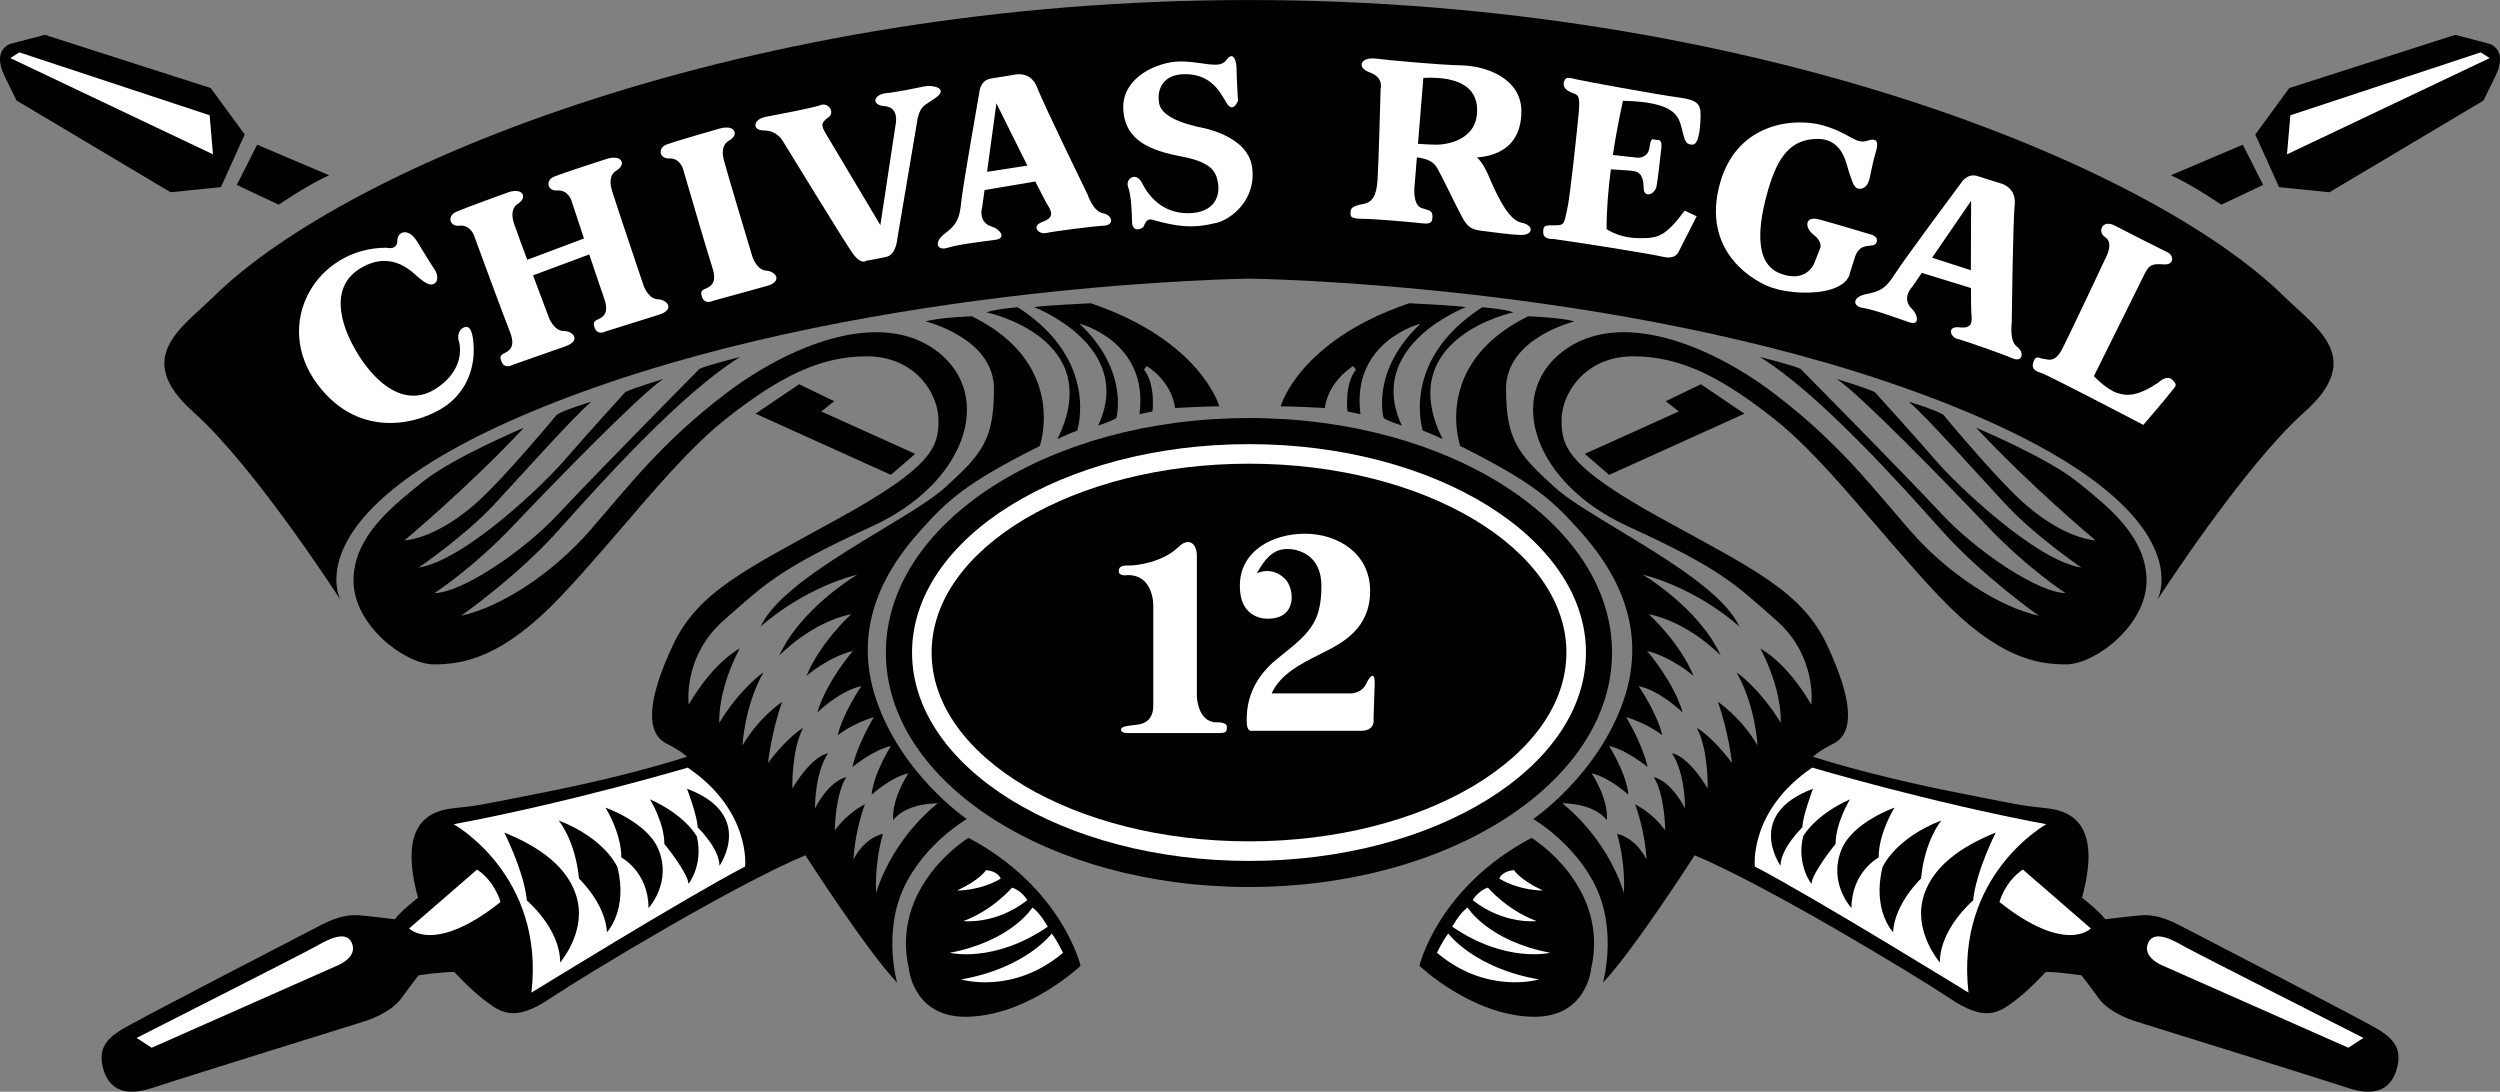 <?xml version="1.0" encoding="UTF-8"?> <svg xmlns="http://www.w3.org/2000/svg" xmlns:xlink="http://www.w3.org/1999/xlink" xmlns:xodm="http://www.corel.com/coreldraw/odm/2003" xml:space="preserve" width="175.319mm" height="76.56mm" version="1.1" style="shape-rendering:geometricPrecision; text-rendering:geometricPrecision; image-rendering:optimizeQuality; fill-rule:evenodd; clip-rule:evenodd" viewBox="0 0 174.969 76.407"><rect x="0" y="0" width="174.969" height="76.407" fill="#808080" stroke="none"/> <defs> <style type="text/css"> .fil0 {fill:black} .fil1 {fill:white} </style> </defs> <g id="Layer_x0020_1">  <g id="_985725440"> <path class="fil0" d="M92.722 28.556c0,0 -2.06,-0.119 -3.092,-0.119 0,0 1.268,-4.596 8.997,-7.214 0,0 3.368,0.157 3.962,0.276 0,0 -7.095,2.694 -4.48,8.284 0,0 -0.873,-0.276 -1.268,-0.515 0,0 -0.951,-3.29 2.577,-6.618 0,0 -4.875,1.228 -4.201,6.341l-0.91 -0.198c0,0 -0.239,-1.861 0.593,-2.932l-0.198 -0.238c0,0 -1.702,0.989 -1.981,2.932z"></path> <path class="fil0" d="M100.966 30.735c0,0 -0.992,-0.477 -1.387,-0.593 0,0 -1.626,-4.916 4.162,-8.64 0,0 1.545,0.119 2.179,0.358 0,-0.003 -8.48,1.781 -4.954,8.875z"></path> <path class="fil0" d="M102.196 31.212c0,0 -2.022,-5.748 4.756,-9.076 0,0 2.26,0.079 3.249,0.358 0,0 -4.796,1.149 -4.796,4.715 0,3.567 0.832,4.558 3.409,6.897 2.577,2.339 11.296,6.184 12.921,9.75 0,0 -2.734,-2.577 -6.777,-3.648 0,0 3.962,2.339 5.468,5.667 0,0 -2.179,-2.298 -5.032,-2.894 0,0 2.179,1.981 3.13,4.32 0,0 -1.507,-1.309 -3.249,-1.745 0,0 1.862,2.141 2.496,4.32 0,0 -1.506,-1.507 -3.092,-1.862 0,0 1.269,1.824 1.664,3.447 0,0 -1.03,-0.832 -2.536,-1.268 0,0 1.111,1.783 1.507,3.488 0,0 -1.507,-1.228 -2.694,-1.466 0,0 1.228,1.943 1.347,3.409 0,0 -1.268,-1.19 -2.577,-1.507 0,0 1.19,1.745 1.071,3.29 0,0 -0.713,-1.149 -3.13,-1.19 0,0 3.051,2.26 4.32,6.263 0,0 0.157,-1.943 -0.477,-4.122 0,0 1.228,0.198 2.059,1.783 0,0 -0.041,-1.745 -0.791,-3.845 0,0 1.149,0.515 2.1,1.824 0,0 0,-2.417 -0.791,-3.726 0,0 1.111,0.157 2.179,2.179 0,0 0.041,-2.417 -0.911,-3.846 0,0 1.03,0.041 2.496,2.458 0,0 0.079,-2.656 -0.753,-4.241 0,0 1.03,0.555 2.459,2.458 0,0 -0.239,-2.179 -0.993,-4.282 0,0 1.626,1.071 2.776,3.051 0,0 -0.119,-2.734 -1.467,-5.114 0,0 1.586,1.07 3.092,3.528 0,0 0.158,-2.179 -1.425,-5.192 0,0 1.783,0.873 3.566,3.924 0,0 0.437,-3.369 -2.457,-5.905 -2.895,-2.537 -3.806,-3.566 -10.385,-6.58 -6.58,-3.013 -8.561,-9.116 -4.596,-12.206 3.964,-3.089 10.384,-0.477 14.862,2.933 4.476,3.409 6.777,6.46 9.472,9.553 2.693,3.092 6.301,5.39 9.035,5.984 0,0 -3.924,-2.734 -6.856,-6.024 -2.933,-3.29 -8.64,-9.631 -12.683,-12.089 0,0 2.259,0.555 2.853,0.832 0,0 7.252,7.333 9.829,10.105 2.576,2.772 6.896,5.588 8.72,5.588 0,0 -2.655,-1.705 -5.549,-4.756 -2.895,-3.052 -8.838,-9.155 -10.464,-10.225 0,0 2.1,0.634 2.656,0.911 0,0 2.813,3.092 4.241,4.756 1.428,1.664 6.975,7.016 10.224,7.531 0,0 -3.249,-2.219 -5.271,-4.398 -2.021,-2.179 -5.628,-6.222 -6.817,-7.214 0,0 1.862,0.556 2.418,0.911 0,0 3.647,4.398 5.549,6.103 1.902,1.704 3.765,2.577 5.113,2.694 0,0 -4.517,-3.764 -8.363,-7.886 0,0 4.995,2.1 7.055,3.764 2.06,1.664 4.875,3.805 4.875,6.935 0,3.13 -3.606,5.865 -5.629,5.865 -2.022,0 -4.796,-0.436 -8.918,-4.797 -4.122,-4.36 -7.927,-9.553 -11.494,-12.366 -3.566,-2.813 -6.46,-4.399 -9.869,-4.399 -3.409,0 -5.032,2.615 -5.032,4.479 0,1.865 0.436,3.249 6.897,6.818 6.461,3.569 9.908,5.114 11.691,8.918 1.783,3.805 1.943,6.144 0.437,6.897 0,0 -0.91,0.436 -1.426,0.911 0,0 3.686,1.228 9.433,2.38 5.748,1.152 5.152,1.03 6.934,1.228 1.784,0.198 3.846,1.19 2.458,6.263 0,0 1.19,0.91 1.627,1.506 0,0 1.943,-0.238 2.495,-0.277 0.554,-0.038 1.388,0 2.735,0.713 1.347,0.713 13,6.699 14.03,7.371 1.029,0.672 1.544,1.387 1.111,2.775 -0.434,1.388 -1.586,1.824 -3.369,1.228 -1.783,-0.596 -14.783,-4.637 -14.783,-4.637 0,0 -1.862,-0.515 -2.695,-1.664 -0.832,-1.149 -1.19,-1.585 -1.19,-1.585 0,0 -1.544,-0.238 -2.495,-0.238 0,0 -1.111,1.228 -2.22,2.06 -1.109,0.832 -2.06,1.426 -4.48,-0.198 -2.42,-1.623 -12.921,-7.967 -17.875,-10.027 0,0 -4.241,6.618 -6.42,8.919 0,0 0.992,-3.447 -0.436,-6.58 -1.428,-3.133 -4.439,-4.875 -4.439,-4.875 0,0 4.558,-3.092 6.341,-8.363 1.783,-5.271 -0.85,-9.305 -3.014,-11.732 -1.94,-2.171 -3.208,-3.399 -8.439,-6.014z"></path> <path class="fil0" d="M122.091 28.952l-9.472 4.282 -1.705 -1.469 6.58 -2.97 -0.913 -0.715 2.458 -1.187 3.052 2.06zm-22.748 38.642l0 0c0,0 1.268,-5.469 7.848,-8.957 0,0 5.51,3.369 4.163,9.195 0,0 -0.317,3.434 -4.122,3.328 -4.284,-0.117 -7.889,-3.567 -7.889,-3.567zm56.121 -53.268l0 0c0,0 -2.022,-1.387 -3.528,-2.059l5.032 -2.141 1.425 2.813 -2.93 1.387zm4.041 -1.228l0 0 3.529 0.358 10.781 -6.42 0.832 -1.704c0.913,-1.865 -0.396,-2.26 -0.396,-2.26l-2.417 -0.634 -11.612 3.726 -2.38 3.25 1.664 3.685zm-77.26 15.458l0 0c0,0 2.06,-0.119 3.092,-0.119 0,0 -1.268,-4.596 -8.997,-7.214 0,0 -3.369,0.157 -3.962,0.276 0,0 7.095,2.694 4.479,8.284 0,0 0.873,-0.276 1.268,-0.515 0,0 0.951,-3.29 -2.577,-6.618 0,0 4.875,1.228 4.201,6.341l0.911 -0.198c0,0 0.238,-1.861 -0.594,-2.932l0.198 -0.238c0,0 1.704,0.989 1.981,2.932z"></path> <path class="fil0" d="M74.001 30.735c0,0 0.992,-0.477 1.387,-0.593 0,0 1.626,-4.916 -4.162,-8.64 0,0 -1.545,0.119 -2.179,0.358 0,-0.003 8.482,1.781 4.954,8.875z"></path> <path class="fil0" d="M72.773 31.212c0,0 2.022,-5.748 -4.756,-9.076 0,0 -2.26,0.079 -3.249,0.358 0,0 4.797,1.149 4.797,4.715 0,3.567 -0.832,4.558 -3.409,6.897 -2.577,2.339 -11.295,6.184 -12.921,9.75 0,0 2.735,-2.577 6.778,-3.648 0,0 -3.962,2.339 -5.469,5.667 0,0 2.179,-2.298 5.032,-2.894 0,0 -2.179,1.981 -3.13,4.32 0,0 1.506,-1.309 3.249,-1.745 0,0 -1.862,2.141 -2.496,4.32 0,0 1.507,-1.507 3.092,-1.862 0,0 -1.268,1.824 -1.664,3.447 0,0 1.03,-0.832 2.537,-1.268 0,0 -1.111,1.783 -1.507,3.488 0,0 1.507,-1.228 2.694,-1.466 0,0 -1.228,1.943 -1.347,3.409 0,0 1.268,-1.19 2.577,-1.507 0,0 -1.19,1.745 -1.071,3.29 0,0 0.713,-1.149 3.13,-1.19 0,0 -3.051,2.26 -4.32,6.263 0,0 -0.157,-1.943 0.477,-4.122 0,0 -1.228,0.198 -2.06,1.783 0,0 0.041,-1.745 0.791,-3.845 0,0 -1.149,0.515 -2.1,1.824 0,0 0,-2.417 0.791,-3.726 0,0 -1.111,0.157 -2.179,2.179 0,0 -0.04,-2.417 0.911,-3.846 0,0 -1.03,0.041 -2.496,2.458 0,0 -0.079,-2.656 0.753,-4.241 0,0 -1.03,0.555 -2.458,2.458 0,0 0.238,-2.179 0.992,-4.282 0,0 -1.626,1.071 -2.775,3.051 0,0 0.119,-2.734 1.466,-5.114 0,0 -1.585,1.07 -3.092,3.528 0,0 -0.157,-2.179 1.425,-5.192 0,0 -1.783,0.873 -3.567,3.924 0,0 -0.436,-3.369 2.458,-5.905 2.894,-2.537 3.805,-3.566 10.385,-6.58 6.58,-3.013 8.561,-9.116 4.596,-12.206 -3.965,-3.089 -10.385,-0.477 -14.862,2.933 -4.477,3.409 -6.777,6.46 -9.471,9.553 -2.694,3.092 -6.301,5.39 -9.035,5.984 0,0 3.924,-2.734 6.856,-6.024 2.932,-3.29 8.639,-9.631 12.683,-12.089 0,0 -2.26,0.555 -2.853,0.832 0,0 -7.252,7.333 -9.829,10.105 -2.577,2.772 -6.897,5.588 -8.721,5.588 0,0 2.656,-1.705 5.55,-4.756 2.894,-3.052 8.837,-9.155 10.463,-10.225 0,0 -2.1,0.634 -2.655,0.911 0,0 -2.813,3.092 -4.241,4.756 -1.428,1.664 -6.976,7.016 -10.225,7.531 0,0 3.249,-2.219 5.271,-4.398 2.022,-2.179 5.628,-6.222 6.818,-7.214 0,0 -1.861,0.556 -2.417,0.911 0,0 -3.648,4.398 -5.55,6.103 -1.902,1.704 -3.764,2.577 -5.114,2.694 0,0 4.517,-3.764 8.363,-7.886 0,0 -4.994,2.1 -7.054,3.764 -2.06,1.664 -4.875,3.805 -4.875,6.935 0,3.13 3.607,5.865 5.629,5.865 2.022,0 4.797,-0.436 8.919,-4.797 4.122,-4.36 7.926,-9.553 11.493,-12.366 3.566,-2.813 6.461,-4.399 9.87,-4.399 3.409,0 5.033,2.615 5.033,4.479 0,1.865 -0.436,3.249 -6.897,6.818 -6.461,3.569 -9.908,5.114 -11.691,8.918 -1.783,3.805 -1.943,6.144 -0.436,6.897 0,0 0.911,0.436 1.425,0.911 0,0 -3.686,1.228 -9.433,2.38 -5.748,1.152 -5.152,1.03 -6.935,1.228 -1.783,0.198 -3.845,1.19 -2.458,6.263 0,0 -1.189,0.91 -1.626,1.506 0,0 -1.943,-0.238 -2.496,-0.277 -0.553,-0.038 -1.387,0 -2.734,0.713 -1.347,0.713 -13,6.699 -14.03,7.371 -1.03,0.672 -1.545,1.387 -1.111,2.775 0.434,1.388 1.585,1.824 3.369,1.228 1.783,-0.596 14.783,-4.637 14.783,-4.637 0,0 1.862,-0.515 2.694,-1.664 0.832,-1.149 1.19,-1.585 1.19,-1.585 0,0 1.544,-0.238 2.496,-0.238 0,0 1.111,1.228 2.22,2.06 1.109,0.832 2.059,1.426 4.479,-0.198 2.42,-1.623 12.921,-7.967 17.875,-10.027 0,0 4.241,6.618 6.42,8.919 0,0 -0.992,-3.447 0.436,-6.58 1.428,-3.133 4.439,-4.875 4.439,-4.875 0,0 -4.558,-3.092 -6.341,-8.363 -1.783,-5.271 0.85,-9.305 3.014,-11.732 1.938,-2.171 3.206,-3.399 8.439,-6.014z"></path> <path class="fil0" d="M52.876 28.952l9.474 4.282 1.702 -1.469 -6.577 -2.97 0.911 -0.715 -2.458 -1.187 -3.051 2.06zm22.75 38.642l0 0c0,0 -1.268,-5.469 -7.848,-8.957 0,0 -5.509,3.369 -4.162,9.195 0,0 0.317,3.434 4.122,3.328 4.282,-0.117 7.888,-3.567 7.888,-3.567zm-56.121 -53.268l0 0c0,0 2.021,-1.387 3.528,-2.059l-5.035 -2.141 -1.426 2.816 2.932 1.385zm-4.043 -1.228l0 0 -3.526 0.355 -10.78 -6.42 -0.832 -1.702c-0.913,-1.865 0.396,-2.26 0.396,-2.26l2.417 -0.634 11.612 3.726 2.377 3.25 -1.664 3.685z"></path> <path class="fil0" d="M112.822 45.668c0,9.064 -11.377,16.412 -25.411,16.412 -14.034,0 -25.411,-7.348 -25.411,-16.412 0,-9.064 11.377,-16.411 25.411,-16.411 14.034,0 25.411,7.348 25.411,16.411z"></path> <path class="fil0" d="M87.411 19.501c0,0 25.683,0.297 46.608,7.907 20.927,7.61 16.964,14.585 16.964,14.585 0,0 6.025,-9.355 10.304,-13.159 4.279,-3.805 0.811,-5.885 -1.426,-8.086 -9.355,-9.192 -37.413,-20.746 -72.451,-20.746 -35.037,0 -63.096,11.554 -72.449,20.749 -2.237,2.199 -5.707,4.282 -1.425,8.086 4.282,3.805 10.304,13.159 10.304,13.159 0,0 -3.962,-6.975 16.964,-14.585 20.927,-7.61 46.606,-7.909 46.606,-7.909z"></path> <path class="fil1" d="M100.57 66.683c0,0 0.436,-0.911 0.792,-1.347 0,0 1.783,2.417 6.341,3.211 0,-0.003 -3.604,1.109 -7.133,-1.864zm7.927 0l0 0c-4.36,-0.832 -5.786,-3.171 -5.786,-3.171 -0.594,0.436 -1.071,1.347 -1.071,1.347 3.765,2.577 6.856,1.824 6.856,1.824zm-0.951 -2.22l0 0c0,0 -2.26,0.276 -4.479,-1.466 0,0 0.396,-0.675 1.07,-0.873 0,0 1.347,1.585 3.409,2.339zm0.436 -2.141l0 0c-1.626,-0.753 -2.021,-1.425 -2.021,-1.425 -0.873,0.079 -1.03,0.593 -1.03,0.593 1.466,0.873 3.052,0.832 3.052,0.832zm14.834 -1.677l0 0c0,0 -0.421,-3.911 4.018,-6.922 0,0 8.19,2.43 16.381,3.962 0,0 -6.395,3.541 -5.444,11.785 0.002,0 -10.884,-6.712 -14.955,-8.825z"></path> <path class="fil0" d="M126.887 55.203c0,0 -0.741,1.956 -0.741,2.694 0,0 -1.531,1.481 -1.531,2.694 0,0.003 -2.537,-3.589 2.272,-5.388zm2.587 0.741l0 0c-2.48,1.109 -3.274,2.587 -3.277,2.59 -0.475,2.006 0.581,3.328 0.581,3.328 0.052,-0.794 1.692,-2.8 1.692,-2.8 0,-1.479 1.004,-3.117 1.004,-3.117zm3.12 0.581l0 0c0,0 -1.111,1.745 -1.111,3.488 0,0 -1.902,1.005 -1.902,3.541 0,0 -1.665,-1.776 -0.687,-4.122 0.794,-1.903 3.7,-2.907 3.7,-2.907zm3.277 0.898l0 0c-3.277,1.268 -4.122,3.277 -4.119,3.274 -0.741,3.014 0.739,4.545 0.739,4.545 0.106,-2.006 1.956,-3.752 1.956,-3.752 0.261,-2.694 1.425,-4.068 1.425,-4.068zm3.806 0.847l0 0c0,0 -1.376,2.694 -1.586,4.756 0,0 -2.326,1.956 -2.326,4.333 0,0 -1.746,-2.009 -1.215,-4.333 0.527,-2.326 2.747,-3.805 5.127,-4.756z"></path> <path class="fil1" d="M139.938 63.13c0,0 0.37,-1.426 1.638,-2.273l4.756 4.122c0.002,0 -1.742,1.852 -6.394,-1.849zm25.472 9.512l0 0 -1.058 0.687 -12.893 -5.707c0,0 -1.585,-0.571 -1.111,-1.638 0.424,-0.951 1.796,-0.157 2.536,0.264 0.741,0.421 12.527,6.395 12.527,6.395zm8.205 -68.976l0 0 0.634 0.399 -14.189 6.737 0.239 -2.735 13.316 -4.401zm-99.217 63.018l0 0c0,0 -0.436,-0.911 -0.792,-1.347 0,0 -1.783,2.417 -6.341,3.211 -0.002,-0.003 3.605,1.109 7.133,-1.864zm-7.927 0l0 0c4.358,-0.832 5.786,-3.171 5.786,-3.171 0.594,0.436 1.071,1.347 1.071,1.347 -3.764,2.577 -6.857,1.824 -6.857,1.824zm0.951 -2.22l0 0c0,0 2.26,0.276 4.479,-1.466 0,0 -0.396,-0.675 -1.071,-0.873 -0.003,0 -1.349,1.585 -3.409,2.339zm-0.436 -2.141l0 0c1.623,-0.753 2.022,-1.425 2.022,-1.425 0.873,0.079 1.03,0.593 1.03,0.593 -1.466,0.873 -3.051,0.832 -3.051,0.832zm-14.836 -1.677l0 0c0,0 0.421,-3.911 -4.018,-6.922 0,0 -8.191,2.43 -16.381,3.962 0,0 6.394,3.541 5.443,11.785 0,0 10.886,-6.712 14.955,-8.825z"></path> <path class="fil0" d="M48.082 55.203c0,0 0.741,1.956 0.741,2.694 0,0 1.532,1.481 1.532,2.694 -0.003,0.003 2.534,-3.589 -2.273,-5.388zm-2.589 0.741l0 0c2.483,1.109 3.274,2.587 3.277,2.59 0.474,2.006 -0.581,3.328 -0.581,3.328 -0.053,-0.794 -1.692,-2.8 -1.692,-2.8 0,-1.479 -1.004,-3.117 -1.004,-3.117zm-3.118 0.581l0 0c0,0 1.111,1.745 1.111,3.488 0,0 1.902,1.005 1.902,3.541 0,0 1.664,-1.776 0.688,-4.122 -0.796,-1.903 -3.701,-2.907 -3.701,-2.907zm-3.277 0.898l0 0c3.277,1.268 4.122,3.277 4.119,3.274 0.741,3.014 -0.738,4.545 -0.738,4.545 -0.107,-2.006 -1.956,-3.752 -1.956,-3.752 -0.261,-2.694 -1.425,-4.068 -1.425,-4.068zm-3.805 0.847l0 0c0,0 1.375,2.694 1.585,4.756 0,0 2.326,1.956 2.326,4.333 0,0 1.745,-2.009 1.215,-4.333 -0.53,-2.326 -2.75,-3.805 -5.126,-4.756z"></path> <path class="fil1" d="M35.029 63.13c0,0 -0.37,-1.426 -1.639,-2.273l-4.756 4.122c0,0 1.743,1.852 6.395,-1.849zm-25.472 9.512l0 0 1.058 0.687 12.894 -5.707c0,0 1.585,-0.571 1.111,-1.638 -0.424,-0.951 -1.796,-0.157 -2.537,0.264 -0.741,0.421 -12.526,6.395 -12.526,6.395zm-8.203 -68.976l0 0 -0.634 0.399 14.187 6.737 -0.236 -2.735 -13.317 -4.401zm62.478 42.003l0 0c0,-8.041 10.578,-14.585 23.582,-14.585 13.005,0 23.585,6.544 23.585,14.585 0,8.041 -10.58,14.585 -23.585,14.585 -13.005,0 -23.582,-6.545 -23.582,-14.585z"></path> <path class="fil0" d="M65.201 45.668c0,-7.287 9.964,-13.215 22.213,-13.215 12.249,0 22.215,5.928 22.215,13.215 0,7.288 -9.966,13.216 -22.215,13.216 -12.249,0 -22.213,-5.93 -22.213,-13.216z"></path> <path class="fil1" d="M85.311 51.306l-6.301 0c0,0 -0.555,0.041 -0.555,-0.238 0,-0.279 0.674,-0.276 1.19,-0.358 0.515,-0.081 1.07,-0.358 1.07,-1.347l0 -6.935c0,0 0.079,-2.179 -1.783,-2.179 0,0 -0.634,0.119 -0.634,-0.277 0,-0.396 0.358,-0.396 0.791,-0.396 0.434,0 2.26,-0.198 3.409,-1.309 0.725,-0.7 1.268,-0.198 1.268,0.634l0 9.829c0,0 0.041,1.824 1.388,1.824 0,0 0.713,-0.041 0.713,0.317 0,0.358 -0.079,0.434 -0.556,0.434zm3.686 -2.775l0 0 5.55 0c0,0 0.753,0 1.07,-0.675 0.317,-0.675 0.634,-0.832 0.594,0.078 -0.041,0.911 -0.079,2.38 -0.079,2.38 0,0 0.157,0.832 -0.873,0.832l-7.65 0c0,0 -0.357,0.119 -0.357,-0.675 0,-0.794 0.04,-2.694 2.179,-4.398 2.138,-1.704 3.051,-2.417 3.051,-5.073 0,-2.219 -1.705,-2.577 -2.339,-2.577 -0.634,0 -1.347,0.157 -2.179,1.705 0,0 1.03,-0.556 1.981,0.395 0.657,0.657 0.872,2.775 -1.19,2.775 0,0 -1.981,0.157 -1.981,-2.298 0,-2.455 2.298,-3.647 4.558,-3.647 2.26,0 4.559,1.347 4.559,4.003 0,2.656 -1.943,3.647 -3.368,4.36 -1.426,0.713 -2.892,1.428 -3.526,2.816zm-61.945 -31.192l0 0c0,0 0.753,0.198 0.753,-0.477 0,-0.675 0.791,-0.951 1.387,0.04 0.596,0.992 1.309,2.1 1.309,2.1 0,0 0.276,0.594 -0.079,0.832 -0.355,0.238 -0.753,-0.119 -1.111,-0.396 -0.357,-0.276 -1.783,-1.981 -4.002,-0.713 -2.22,1.268 -1.588,3.883 -0.279,6.024 1.309,2.141 3.409,3.883 5.588,2.379 2.179,-1.504 1.466,-3.368 1.466,-3.368 0,0 -0.119,-0.594 0.358,-0.832 0.477,-0.238 0.675,0.358 0.713,1.426 0.038,1.068 -0.277,2.853 -1.943,4.043 -1.666,1.19 -5.981,2.526 -8.997,-1.507 -3.171,-4.241 -0.079,-9.553 4.837,-9.553zm26.618 2.674l0 0 -3.807 1.053c0,0 -0.535,0.279 -0.733,-0.289 -0.2,-0.571 0.233,-0.5 0.525,-0.718 0.292,-0.218 0.474,-0.523 0.175,-1.418 -0.299,-0.895 -2.037,-6.854 -2.037,-6.854 0,0 -0.228,-0.73 -0.946,-0.698 -0.715,0.03 -0.822,-0.733 -0.21,-0.969 0.611,-0.236 3.769,-1.134 3.769,-1.134 0,0 0.771,-0.226 0.982,0.188 0.157,0.302 -0.198,0.581 -0.403,0.688 -0.206,0.106 -0.55,0.479 -0.33,1.327 0.221,0.85 2.002,6.772 2.002,6.772 0,0 0.294,0.933 0.966,0.979 0.675,0.043 1.182,0.753 0.048,1.073zm-7.622 0.936l0 0c-0.675,-0.022 -0.999,-0.946 -0.999,-0.946 0,0 -1.978,-5.86 -2.23,-6.702 -0.249,-0.839 0.081,-1.225 0.284,-1.337 0.2,-0.112 0.546,-0.404 0.381,-0.7 -0.226,-0.403 -0.987,-0.155 -0.987,-0.155 0,0 -3.128,1.004 -3.731,1.26 -0.604,0.259 -0.472,1.015 0.246,0.962 0.718,-0.054 0.969,0.667 0.969,0.667 0,0 0.411,1.255 0.89,2.694l-3.97 1.489c-0.319,-0.845 -0.629,-1.693 -0.931,-2.544 -0.277,-0.832 0.041,-1.228 0.238,-1.347 0.198,-0.119 0.532,-0.421 0.357,-0.713 -0.238,-0.396 -0.992,-0.119 -0.992,-0.119 0,0 -3.092,1.111 -3.686,1.387 -0.593,0.276 -0.436,1.03 0.277,0.951 0.712,-0.078 0.992,0.634 0.992,0.634 0,0 2.141,5.826 2.496,6.699 0.355,0.873 0.198,1.189 -0.079,1.425 -0.276,0.236 -0.713,0.198 -0.477,0.753 0.236,0.555 0.753,0.238 0.753,0.238l3.726 -1.309c1.111,-0.396 0.555,-1.071 -0.119,-1.071 -0.675,0 -1.03,-0.911 -1.03,-0.911l-1.119 -2.983 3.934 -1.466c0.447,1.334 0.87,2.6 1.007,2.973 0.325,0.885 0.157,1.197 -0.129,1.425 -0.286,0.228 -0.721,0.172 -0.502,0.736 0.218,0.563 0.743,0.264 0.743,0.264l3.767 -1.179c1.124,-0.363 0.591,-1.055 -0.081,-1.078zm18.18 -12.685l0 0c0.238,-0.913 0.436,-0.832 1.266,-1.428 0.916,-0.65 -0.198,-0.911 -0.791,-0.792 -0.594,0.119 -1.862,0.398 -2.694,0.477 -0.832,0.078 -1.109,0.832 -0.078,0.911 1.03,0.079 0.753,1.268 0.753,1.268l-1.07 7.054c0,0 -3.447,-5.788 -3.805,-6.382 -0.358,-0.594 -0.358,-0.791 0.157,-1.149 0.515,-0.358 0,-1.071 -0.515,-0.873 -0.515,0.198 -3.052,0.672 -3.884,0.832 -0.832,0.16 -0.992,0.951 -0.079,0.951 0.913,0 1.309,0.753 1.309,0.753 0,0 4.125,6.737 4.797,7.729 0.672,0.992 1.03,0.634 1.03,0.634 0,0 0.751,-0.119 1.426,-0.276 0.674,-0.157 0.753,-1.268 0.753,-1.268l1.426 -8.442zm12.959 6.659l0 0c0.675,0.119 0.832,0.832 0.078,0.87 -0.753,0.038 -3.528,0.396 -4.043,0.515 -0.515,0.119 -1.109,-0.474 -0.238,-0.791 0.87,-0.317 0.594,-0.753 0.277,-1.268 -0.086,-0.142 -0.399,-0.748 -0.801,-1.547l-3.554 0.601 -0.163 1.185c0,0 -0.357,1.07 0.713,1.387 0.456,0.135 1.067,0.791 0.198,0.911 -0.87,0.119 -2.615,0.32 -3.328,0.555 -0.713,0.236 -1.03,-0.358 -0.198,-0.992 0.832,-0.634 1.03,-1.03 1.149,-2.219 0.119,-1.19 1.269,-7.688 1.269,-7.688 0,0 0.038,-0.832 0.832,-0.951 0.794,-0.119 1.704,-0.276 1.704,-0.276 0,0 1.071,-0.238 1.507,0.911 0.436,1.149 3.528,7.49 3.528,7.49 0,0 0.396,1.19 1.071,1.309z"></path> <path class="fil0" d="M69.082 12.026l0.654 -4.794c0,0 1.167,2.364 2.166,4.355l-2.82 0.439z"></path> <path class="fil1" d="M141.165 24.264c-0.548,-0.408 -0.37,-1.649 -0.37,-1.649 0,0 0.084,-7.054 0.208,-8.277 0.127,-1.222 -0.935,-1.491 -0.935,-1.491 0,0 -0.885,-0.267 -1.647,-0.518 -0.76,-0.249 -1.17,0.477 -1.17,0.477 0,0 -3.944,5.294 -4.583,6.301 -0.638,1.007 -0.994,1.274 -2.022,1.469 -1.03,0.193 -1.012,0.865 -0.266,0.974 0.743,0.106 2.391,0.713 3.224,0.999 0.832,0.287 0.58,-0.581 0.233,-0.903 -0.814,-0.764 -0.014,-1.56 -0.014,-1.56l0.677 -0.986 3.443 1.058c0.003,0.895 0.01,1.575 0.025,1.745 0.054,0.601 0.104,1.116 -0.818,1.007 -0.92,-0.106 -0.656,0.69 -0.144,0.814 0.515,0.127 3.153,1.053 3.846,1.355 0.692,0.302 0.865,-0.403 0.314,-0.815z"></path> <path class="fil0" d="M135.222 18.037l2.734 -3.987c0,0 -0.018,2.638 -0.02,4.863l-2.714 -0.875z"></path> <path class="fil1" d="M80.635 15.376c-0.401,-0.112 -0.514,0.317 -0.593,0.477 -0.079,0.16 -0.791,0.477 -0.812,-0.317 -0.02,-0.794 -0.058,-1.862 -0.276,-2.438 -0.218,-0.576 0.555,-1.129 0.971,-0.297 0.416,0.832 1.367,2.141 3.249,2.121 1.882,-0.02 2.199,-1.269 2.08,-2.042 -0.119,-0.773 -0.337,-1.506 -2.536,-1.923 -2.2,-0.416 -4.003,-1.111 -4.102,-3.328 -0.099,-2.24 2.438,-3.328 4.003,-3.328 1.565,0 2.735,0.576 3.211,-0.099 0.477,-0.675 0.713,0.059 0.713,0.594 0,0.535 0.099,2.26 0.099,2.26 0,0 -0.337,0.911 -0.792,0.157 -0.454,-0.753 -1.07,-2.042 -2.952,-2.022 -1.746,0.02 -1.844,1.388 -1.804,1.725 0.04,0.338 -0.142,1.286 2.729,1.961 0,0 3.468,0.495 3.805,2.795 0.338,2.3 -1.469,3.678 -2.478,3.924 -1.702,0.413 -2.752,0.276 -4.515,-0.221zm25.82 0.201l0 0c-0.972,-0.198 -1.862,-2.318 -2.277,-3.29 -0.416,-0.972 -0.812,-1.269 -0.812,-1.269 1.626,-0.119 3.112,-0.931 3.112,-3.229 0,-2.298 -2.458,-3.171 -4.162,-3.212 -1.705,-0.04 -5.033,-0.357 -6.044,-0.477 -1.012,-0.119 -1.388,0.614 -0.399,0.971 0.989,0.358 0.754,1.129 0.754,1.129 0,0 -0.14,5.291 -0.218,6.42 -0.078,1.129 -0.375,1.545 -1.03,1.664 -0.654,0.119 -0.852,0.277 -0.852,0.515 0,0.238 -0.157,0.515 0.791,0.515 0.949,0 3.529,0.238 4.221,0.317 0.693,0.079 0.713,-0.14 0.713,-0.535 0,-0.396 -0.335,-0.386 -0.753,-0.535 -0.675,-0.239 -0.494,-1.586 -0.494,-1.586l0.159 -1.961c1.279,0.157 1.372,0.685 1.624,1.129 0.276,0.495 1.21,2.458 1.585,3.13 0.375,0.672 0.693,0.812 1.425,0.893 0.733,0.081 1.961,0.277 2.714,0.277 0.753,0 0.916,-0.67 -0.056,-0.868z"></path> <path class="fil0" d="M100.53 10.126c-0.345,0 -0.893,-0.033 -1.289,-0.061l0.376 -4.614c1.268,-0.058 3.825,0.021 3.764,2.339 -0.051,2.098 -2.255,2.336 -2.851,2.336z"></path> <path class="fil1" d="M117.692 8.957c0.218,0.832 0.238,1.149 0.733,1.169 0.495,0.02 0.576,-1.21 0.594,-2.022 0.017,-0.812 -0.198,-1.111 -1.565,-1.289 -1.367,-0.177 -6.679,-1.149 -7.153,-1.268 -0.474,-0.12 -0.774,-0.198 -0.852,0.218 -0.079,0.416 0.258,0.594 0.575,0.733 0.317,0.14 0.594,0.04 0.477,1.288 -0.117,1.248 -0.614,6.045 -0.832,6.935 -0.218,0.89 -0.14,1.05 -0.832,1.05 -0.693,0 -0.832,-0.041 -0.832,0.494 0,0.535 0.693,0.456 0.693,0.456 2.257,0.32 6.755,1.032 7.686,1.251 0.931,0.218 1.111,-0.375 1.111,-0.375l1.248 -2.458 -0.832 -0.396c-1.408,1.861 -1.882,1.943 -3.27,1.922 -1.387,-0.02 -2.199,-0.634 -2.199,-0.634 -0.008,-1.362 0.124,-2.833 0.296,-4.18 0.467,0.028 1.073,0.066 1.446,0.099 0.674,0.058 0.832,0.457 0.853,1.228 0.018,0.708 0.773,0.436 0.893,-0.119 0.104,-0.484 0.259,-2.022 0.337,-2.656 0.079,-0.634 -0.157,-0.614 -0.358,-0.614 -0.2,0 -0.362,-0.264 -0.456,0.495 -0.099,0.812 -0.832,0.753 -0.832,0.753l-1.742 -0.19c0.325,-2.156 0.71,-3.792 0.71,-3.792 3.627,0.076 3.886,1.068 4.104,1.9zm9.274 9.492l0 0 0.437 -1.111c0,0 0.157,-0.436 -0.477,-0.911 -0.634,-0.474 -0.634,-1.347 0.396,-1.07 1.03,0.276 3.529,1.03 3.529,1.03 0,0 0.674,0.119 0.476,0.593 -0.198,0.474 -1.19,-0.198 -1.544,1.149l-0.318 0.994c0,0 -0.041,0.713 -1.269,1.111 -1.228,0.398 -3.013,0.277 -4.122,-0.079 -1.109,-0.355 -4.83,-2.298 -3.805,-6.897 1.072,-4.797 5.432,-5.033 7.334,-4.48 1.902,0.553 2.26,1.347 3.092,1.07 0.832,-0.276 0.753,0.277 0.555,0.911 -0.198,0.634 -0.357,1.625 -0.436,1.861 -0.079,0.236 -0.238,0.594 -0.675,0.594 -0.435,0 -0.514,-0.634 -0.712,-1.111 -0.198,-0.477 -0.358,-2.38 -2.22,-2.38 -1.862,0 -2.778,1.233 -3.45,3.534 -0.672,2.3 -1.07,5.114 0.791,5.864 1.863,0.751 2.418,-0.675 2.418,-0.675zm19.58 7.876l0 0c0,0 0.844,0.898 1.585,1.162 0.741,0.264 1.507,0.238 2.932,-0.713 0,0 0.556,-0.581 0.98,-0.185 0.421,0.396 0.183,0.452 -0.106,0.848 -0.29,0.395 -1.931,2.298 -1.931,2.298 0,0 -6.58,-3.435 -7.054,-3.594 -0.475,-0.16 -0.817,-0.289 -0.635,-0.82 0.186,-0.527 0.452,-0.21 0.687,-0.21 0.236,0 0.766,0.37 1.294,-0.634 0.531,-1.004 3.146,-6.58 3.146,-6.58 0,0 0.477,-0.923 -0.106,-1.296 -0.581,-0.37 -0.211,-1.268 0.662,-0.817 0.872,0.449 3.248,1.664 3.698,1.874 0.449,0.211 0.502,0.898 -0.264,0.845 -0.766,-0.053 -1.005,0 -1.322,0.634l-3.566 7.189z"></path> </g> </g> </svg> 